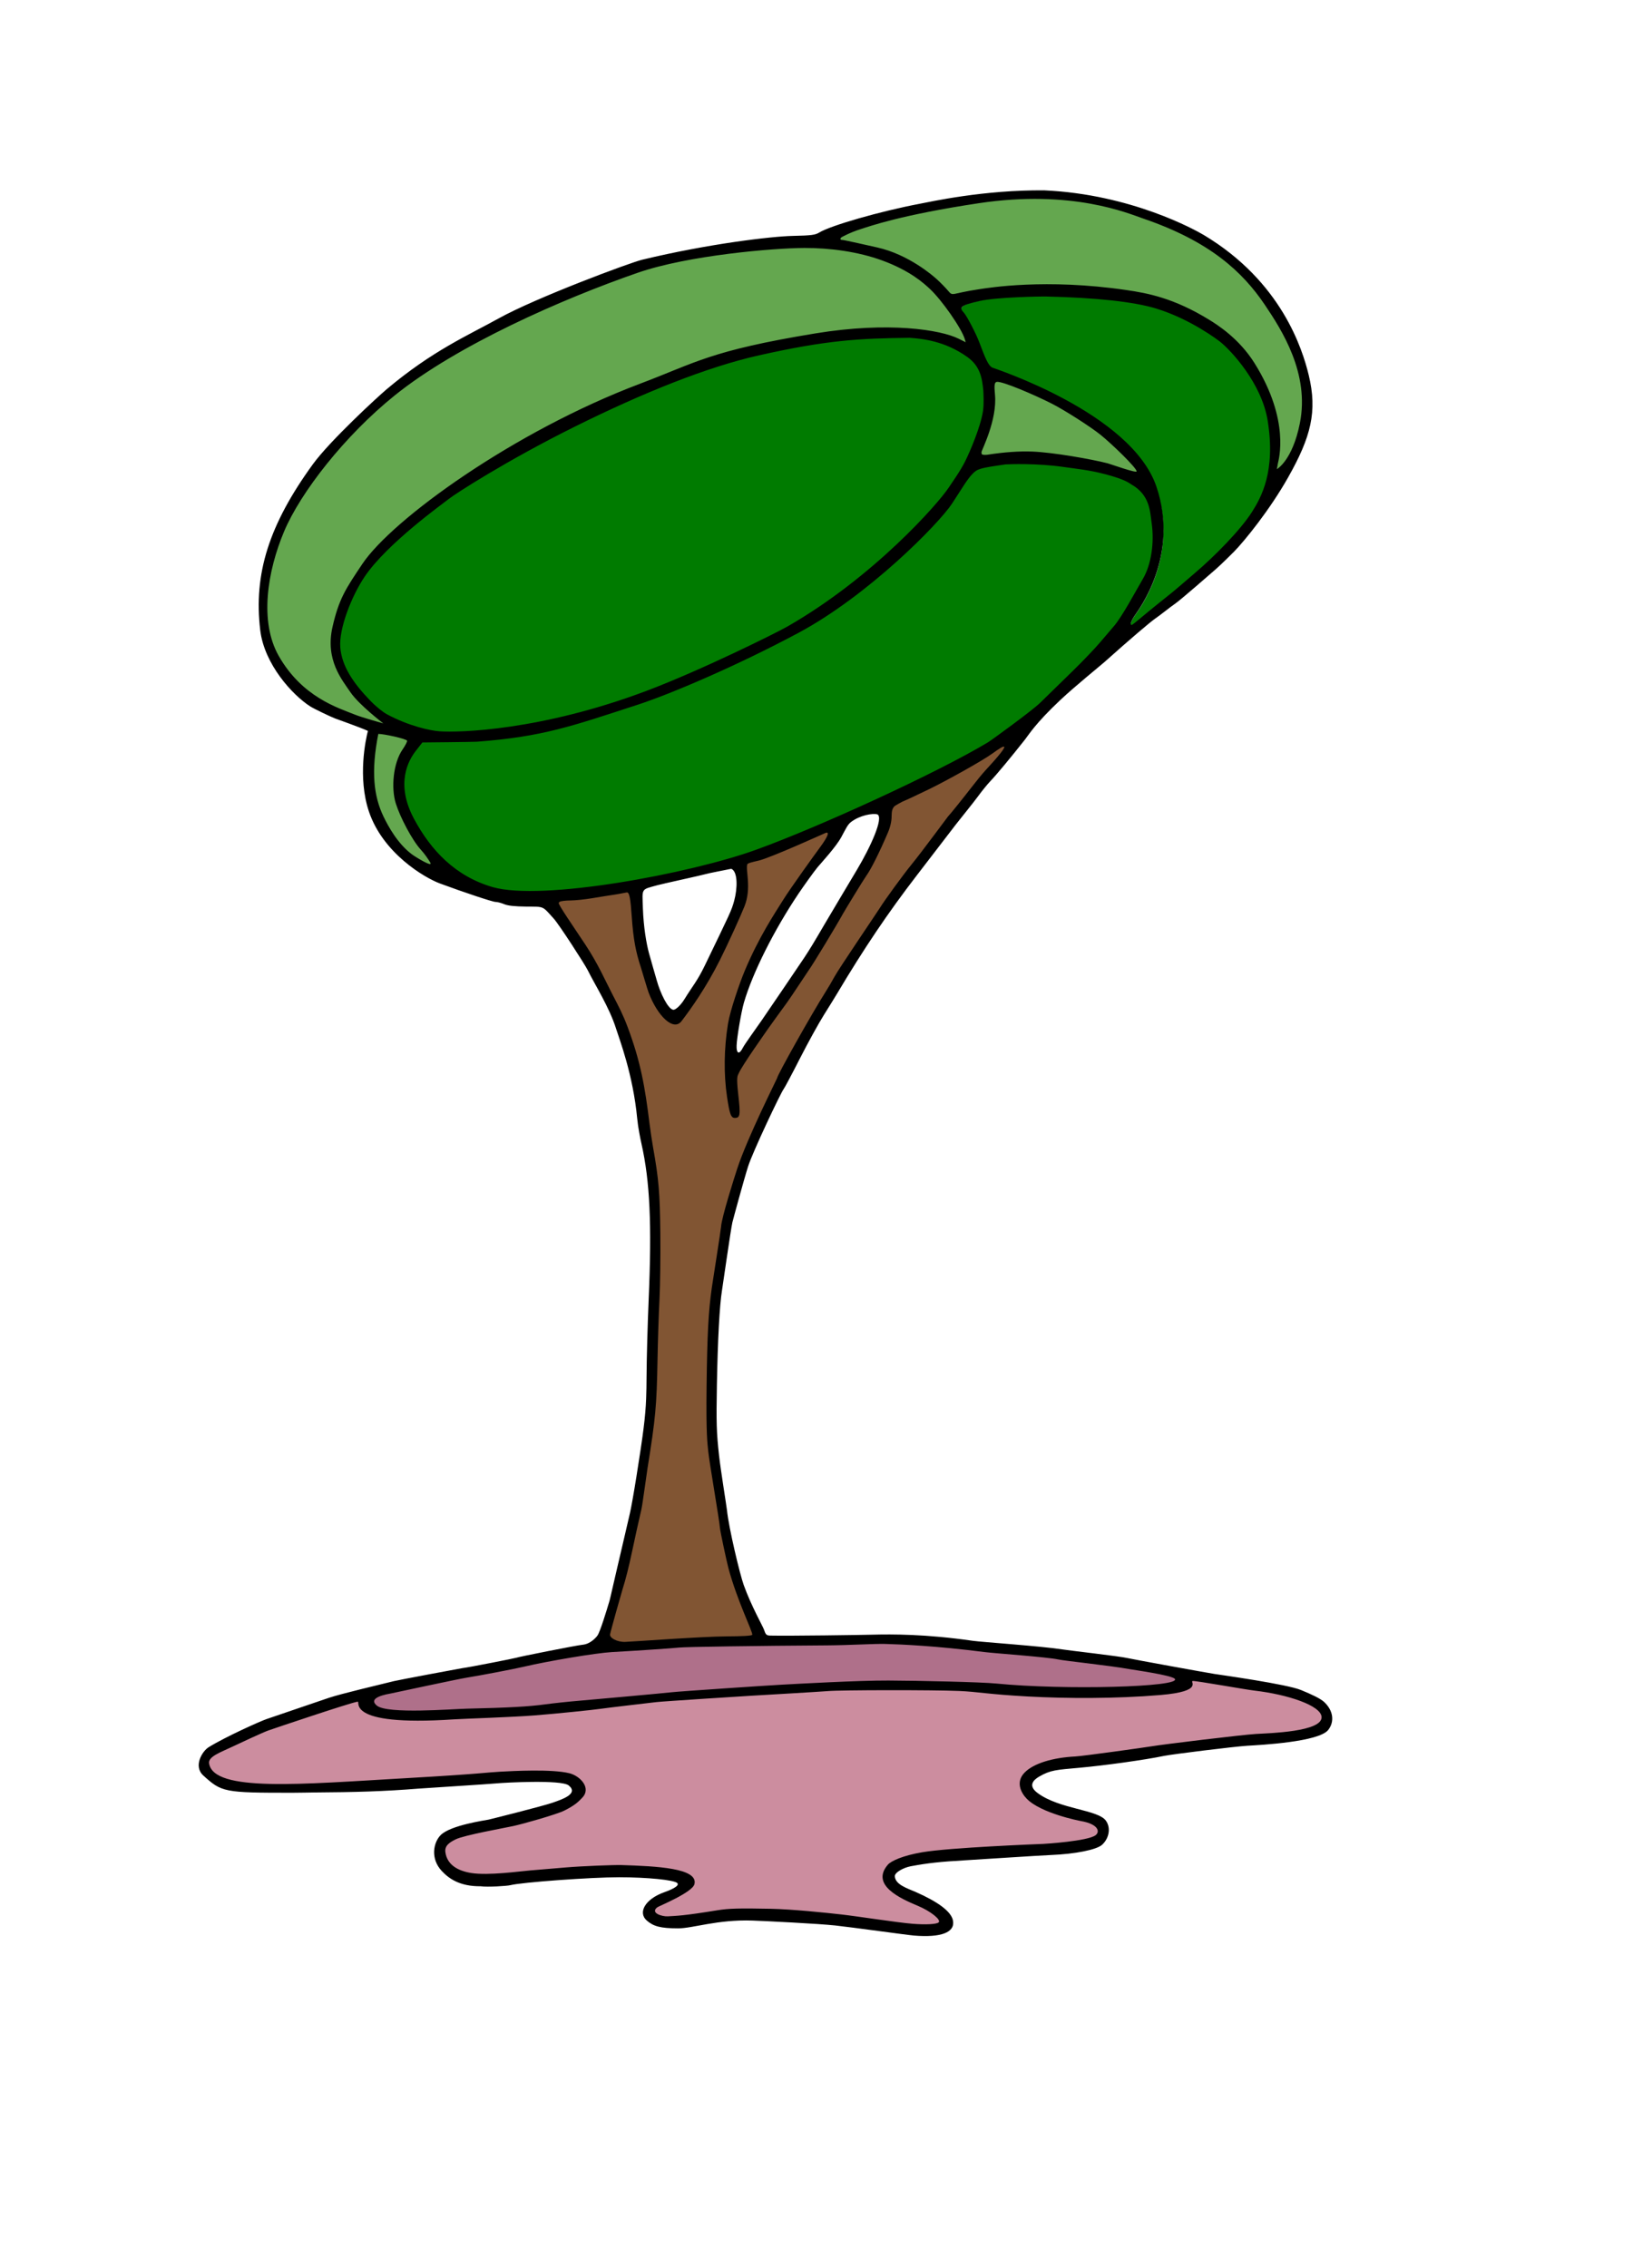 <?xml version="1.0" encoding="UTF-8" standalone="no"?>
<!-- Created with Inkscape (http://www.inkscape.org/) --><svg height="250pt" id="svg2" inkscape:export-filename="/datas/Projs/Cliparts Stocker/arbre_modern.png" inkscape:export-xdpi="90.000000" inkscape:export-ydpi="90.000000" inkscape:version="0.42" sodipodi:docbase="/home/doudoune/Desktop/Datas/Projs/Cliparts Stocker" sodipodi:docname="arbre_modern.svg" sodipodi:version="0.32" width="180pt" xmlns="http://www.w3.org/2000/svg" xmlns:cc="http://web.resource.org/cc/" xmlns:dc="http://purl.org/dc/elements/1.1/" xmlns:inkscape="http://www.inkscape.org/namespaces/inkscape" xmlns:rdf="http://www.w3.org/1999/02/22-rdf-syntax-ns#" xmlns:sodipodi="http://inkscape.sourceforge.net/DTD/sodipodi-0.dtd" xmlns:svg="http://www.w3.org/2000/svg">
  <defs id="defs4"/>
  <sodipodi:namedview bordercolor="#666666" borderopacity="1.0" id="base" inkscape:current-layer="layer1" inkscape:cx="112.50000" inkscape:cy="145.34239" inkscape:document-units="px" inkscape:pageopacity="0.0" inkscape:pageshadow="2" inkscape:window-height="693" inkscape:window-width="1024" inkscape:window-x="0" inkscape:window-y="25" inkscape:zoom="1.6768000" pagecolor="#ffffff"/>
  <g id="layer1" inkscape:groupmode="layer" inkscape:label="Calque 1">
    <path d="" id="path1368" style="fill:#252525"/>
    <path d="" id="path1366" style="fill:#000000"/>
    <g id="g2058">
      <g id="g6534" style="fill:#007b00;fill-opacity:1">
        <path d="M 154,43.5 C 152.883,43.475 146.689,43.578 144.219,44.125 C 142.709,44.46 141.896,44.69 141.5,45 C 141.401,45.078 141.323,45.175 141.281,45.281 C 141.239,45.388 141.252,45.489 141.281,45.594 C 141.339,45.803 141.497,45.983 141.688,46.188 C 141.767,46.273 141.93,46.517 142.125,46.844 C 142.32,47.17 142.553,47.597 142.781,48.031 C 143.238,48.899 143.679,49.858 143.906,50.469 C 144.373,51.721 144.714,52.572 145,53.156 C 145.286,53.741 145.533,54.07 145.844,54.25 C 145.854,54.251 145.865,54.251 145.875,54.25 C 145.869,54.247 145.888,54.272 145.906,54.281 C 145.918,54.287 145.918,54.273 145.938,54.281 C 145.945,54.284 145.96,54.309 145.969,54.312 C 145.983,54.318 145.978,54.305 146,54.312 C 146.044,54.328 146.108,54.379 146.188,54.406 C 146.346,54.462 146.587,54.521 146.875,54.625 C 147.451,54.833 148.262,55.134 149.25,55.531 C 151.226,56.325 153.891,57.502 156.656,59 C 162.187,61.997 168.118,66.342 169.938,71.688 C 171.658,76.743 171.004,81.252 169.844,84.594 C 169.264,86.265 168.557,87.653 167.969,88.656 C 167.381,89.66 166.915,90.273 166.781,90.469 C 166.504,90.876 166.313,91.219 166.219,91.5 C 166.172,91.641 166.135,91.78 166.156,91.906 C 166.167,91.969 166.192,92.01 166.25,92.062 C 166.308,92.115 166.4,92.156 166.469,92.156 C 166.531,92.156 166.544,92.133 166.562,92.125 C 166.581,92.117 166.608,92.103 166.625,92.094 C 166.658,92.074 166.676,92.062 166.719,92.031 C 166.805,91.971 166.93,91.885 167.062,91.781 C 167.327,91.575 167.67,91.278 168.031,90.969 C 168.738,90.364 172.076,87.709 172.438,87.438 C 172.659,87.271 173.442,86.573 174.219,85.906 C 174.996,85.239 175.75,84.615 175.812,84.562 C 178.883,81.963 182.65,78.054 184.312,75.438 C 185.7,73.255 187.862,69.351 186.656,61.875 C 186.206,59.085 184.852,56.499 183.406,54.438 C 181.961,52.376 180.434,50.832 179.625,50.188 C 179.393,50.009 175.331,46.868 170.156,45.281 C 166.852,44.268 161.239,43.664 154,43.5 z " id="path3608" inkscape:original="M 154.00000 43.687500 C 152.91219 43.662910 146.66018 43.778435 144.25000 44.312500 C 141.24003 44.979476 141.07361 45.269405 141.81250 46.062500 C 142.23639 46.517500 143.62609 49.152443 144.09375 50.406250 C 145.02712 52.908439 145.41691 53.792809 145.93750 54.093750 C 145.95252 54.100424 145.98441 54.118694 146.00000 54.125000 C 146.17171 54.213693 166.42701 60.761422 170.12500 71.625000 C 173.59779 81.827021 167.42464 89.847205 166.93750 90.562500 C 166.39563 91.358156 166.18726 91.968751 166.46875 91.968750 C 166.53659 91.968747 167.18706 91.458976 167.90625 90.843750 C 168.62545 90.228526 171.92235 87.574217 172.31250 87.281250 C 172.70265 86.988286 175.54197 84.529458 175.68750 84.406250 C 178.74554 81.816925 182.51693 77.923504 184.15625 75.343750 C 185.53683 73.171179 187.66781 69.338555 186.46875 61.906250 C 185.58155 56.407002 181.07240 51.597102 179.50000 50.343750 C 179.26390 50.162074 175.22921 47.043035 170.09375 45.468750 C 166.82544 44.466844 161.23075 43.850967 154.00000 43.687500 z " inkscape:radius="0.18463905" sodipodi:type="inkscape:offset" style="opacity:1;fill:#007b00;fill-opacity:1;stroke:none;stroke-width:2.13;stroke-linecap:round;stroke-linejoin:round;stroke-miterlimit:4;stroke-dasharray:none;stroke-opacity:1"/>
        <path d="M 133.656,49.375 C 126.184,49.46 121.463,49.722 111.438,51.969 C 103.856,53.667 94.429,57.425 84.281,62.469 C 79.262,64.964 74.827,67.432 71.562,69.375 C 69.93,70.347 68.587,71.204 67.594,71.844 C 66.6,72.483 65.976,72.918 65.719,73.125 C 65.34,73.429 63.053,75.085 60.469,77.25 C 57.885,79.415 54.978,82.091 53.281,84.594 C 52.29,86.056 51.321,88.024 50.625,89.969 C 49.929,91.914 49.502,93.83 49.625,95.312 C 49.863,98.192 51.564,100.692 54.062,103.281 C 55.073,104.329 56.063,105.119 56.594,105.406 C 59.977,107.234 63.162,107.869 64.531,107.969 C 67.516,108.185 79.499,107.838 95.031,102 C 99.079,100.479 103.879,98.342 107.875,96.469 C 111.871,94.595 115.044,93.025 115.906,92.531 C 122.306,88.862 127.873,84.293 132.031,80.375 C 136.19,76.457 138.915,73.222 139.719,72 C 140.22,71.238 141.437,69.57 142.188,68.062 C 142.932,66.567 144.445,62.992 144.812,60.594 C 144.993,59.417 144.882,57.856 144.875,57.562 C 144.875,57.552 144.875,57.542 144.875,57.531 C 144.694,55.655 144.377,53.696 142.344,52.25 C 138.952,49.838 135.615,49.515 133.688,49.375 C 133.677,49.375 133.667,49.375 133.656,49.375 z " id="path3604" inkscape:original="M 133.65625 49.750000 C 126.19121 49.835327 121.53859 50.101566 111.53125 52.343750 C 104.00081 54.030980 94.567940 57.776953 84.437500 62.812500 C 74.419397 67.792216 66.831800 72.711954 65.968750 73.406250 C 65.105687 74.100544 56.902230 79.932634 53.593750 84.812500 C 51.658891 87.666332 49.772040 92.523016 50.000000 95.281250 C 50.227171 98.029953 51.870480 100.46801 54.343750 103.03125 C 55.331201 104.05463 56.337310 104.82273 56.781250 105.06250 C 60.109181 106.85990 63.273450 107.50022 64.562500 107.59375 C 67.443067 107.80279 79.429610 107.47328 94.906250 101.65625 C 102.96821 98.626088 114.08318 93.125309 115.71875 92.187500 C 128.44810 84.888641 137.89802 74.074430 139.40625 71.781250 C 139.92237 70.996508 141.11672 69.365944 141.84375 67.906250 C 142.57076 66.446553 144.08542 62.827360 144.43750 60.531250 C 144.60667 59.427949 144.50851 57.900128 144.50000 57.562500 C 144.32014 55.699997 144.04562 53.928781 142.12500 52.562500 C 138.81589 50.208491 135.57256 49.889353 133.65625 49.750000 z " inkscape:radius="0.37919405" sodipodi:type="inkscape:offset" style="opacity:1;fill:#007b00;fill-opacity:1;stroke:none;stroke-width:2.13;stroke-linecap:round;stroke-linejoin:round;stroke-miterlimit:4;stroke-dasharray:none;stroke-opacity:1"/>
        <path d="M 150.969,67.625 C 149.37,67.597 148.19,67.673 147.938,67.688 C 147.917,67.687 147.896,67.687 147.875,67.688 C 145.951,67.962 144.895,68.103 144.156,68.312 C 143.417,68.522 142.967,68.893 142.562,69.312 C 141.686,70.222 140.971,71.509 139.5,73.75 C 138.629,75.077 135.56,78.49 131.469,82.156 C 127.377,85.822 122.249,89.791 117.188,92.5 C 108.022,97.405 98.272,101.507 93.688,103 C 83.994,106.157 79.852,107.705 70.188,108.438 C 70.168,108.439 69.554,108.458 68.781,108.469 C 68.008,108.479 66.998,108.491 66.031,108.5 C 64.098,108.518 62.25,108.531 62.25,108.531 C 62.034,108.522 61.826,108.615 61.688,108.781 L 60.688,110.062 C 59.539,111.541 57.472,115.365 60.375,120.781 C 62.9,125.493 66.655,129.466 72.344,131.125 C 76.257,132.266 83.486,131.729 91.094,130.531 C 98.701,129.333 106.599,127.44 111.531,125.656 C 120.952,122.248 138.198,114.307 145.719,109.781 C 145.95,109.642 146.379,109.343 147.031,108.875 C 147.684,108.407 148.52,107.822 149.375,107.188 C 151.086,105.919 152.834,104.59 153.531,103.906 C 154.703,102.757 156.878,100.649 158.344,99.219 C 159.827,97.772 161.599,95.856 162.375,94.938 C 163.107,94.071 164.026,93.062 164.406,92.625 C 165.097,91.83 165.892,90.491 166.688,89.125 C 167.483,87.759 168.246,86.357 168.75,85.5 C 170.055,83.281 170.543,79.936 170.094,76.875 C 169.975,76.064 169.914,74.968 169.5,73.844 C 169.086,72.719 168.278,71.576 166.781,70.719 C 166.762,70.708 166.42,70.443 165.812,70.156 C 165.205,69.87 164.285,69.499 162.719,69.094 C 160.264,68.458 158.59,68.328 156.531,68.031 C 154.56,67.747 152.559,67.653 150.969,67.625 z " id="path3612" inkscape:original="M 150.96875 68.312500 C 149.39822 68.285007 148.23443 68.359696 147.96875 68.375000 C 144.12296 68.924061 143.82237 68.992891 143.06250 69.781250 C 142.29575 70.576709 141.57459 71.868591 140.09375 74.125000 C 138.14536 77.093816 127.77741 87.625260 117.50000 93.125000 C 108.29608 98.050287 98.568940 102.13789 93.906250 103.65625 C 84.220280 106.81040 79.974220 108.38803 70.250000 109.12500 C 69.722460 109.16534 62.250010 109.21875 62.250000 109.21875 L 61.250000 110.50000 C 60.191030 111.86367 58.221720 115.28444 61.000000 120.46875 C 63.467940 125.07398 67.048380 128.87017 72.531250 130.46875 C 79.768760 132.57891 101.56908 128.51314 111.28125 125.00000 C 120.63232 121.61748 137.95029 113.65491 145.37500 109.18750 C 145.87411 108.88719 151.85609 104.55820 153.03125 103.40625 C 154.20641 102.25431 156.37893 100.14735 157.84375 98.718750 C 159.30856 97.290152 161.10376 95.376439 161.84375 94.500000 C 162.58373 93.623563 163.50171 92.585768 163.87500 92.156250 C 165.09506 90.752326 167.12535 86.909495 168.15625 85.156250 C 169.33723 83.147798 169.83316 79.879965 169.40625 76.968750 C 169.15449 75.252058 169.16788 72.876752 166.43750 71.312500 C 166.13854 71.141219 165.60538 70.577701 162.53125 69.781250 C 160.12504 69.157838 158.51679 69.018761 156.43750 68.718750 C 154.50935 68.440542 152.53928 68.339990 150.96875 68.312500 z " inkscape:radius="0.69410473" sodipodi:type="inkscape:offset" style="opacity:1;fill:#007b00;fill-opacity:1;stroke:none;stroke-width:2.13;stroke-linecap:round;stroke-linejoin:round;stroke-miterlimit:4;stroke-dasharray:none;stroke-opacity:1"/>
      </g>
      <g id="g6528" style="fill:#64a74f;fill-opacity:1">
        <path d="M 153.25,28.969 C 150.491,28.913 147.39,29.106 143.938,29.625 C 132.557,31.337 127.912,33.021 126.594,33.438 C 125.779,33.695 125.052,33.979 124.531,34.219 C 124.271,34.339 124.06,34.451 123.906,34.531 C 123.829,34.571 123.766,34.598 123.719,34.625 C 123.671,34.652 123.646,34.681 123.594,34.719 C 123.583,34.729 123.572,34.739 123.562,34.75 C 123.49,34.817 123.425,34.87 123.375,34.969 C 123.325,35.067 123.292,35.221 123.344,35.375 C 123.395,35.529 123.54,35.642 123.656,35.688 C 123.772,35.733 123.874,35.75 124,35.75 C 123.922,35.75 124.038,35.728 124.156,35.75 C 124.275,35.772 124.463,35.803 124.656,35.844 C 125.043,35.924 125.553,36.037 126.094,36.156 C 127.175,36.395 128.352,36.675 128.969,36.812 C 133.518,37.826 137.096,40.985 137.594,41.438 C 138.095,41.893 138.829,42.608 139.188,43.031 C 139.384,43.263 139.521,43.469 139.75,43.594 C 139.979,43.719 140.241,43.703 140.531,43.656 C 141.111,43.563 142.039,43.281 144.156,42.969 C 145.533,42.765 153.795,41.357 165.656,43.094 C 168.771,43.55 172.53,44.256 177.656,47.406 C 178.819,48.121 181.975,50.073 184.219,53.656 C 186.839,57.841 187.703,61.359 187.906,63.875 C 188.008,65.133 187.937,66.153 187.844,66.875 C 187.797,67.236 187.763,67.505 187.719,67.719 C 187.674,67.932 187.643,68.052 187.625,68.156 L 187.469,69 C 187.453,69.128 187.506,69.255 187.61,69.333 C 187.713,69.41 187.85,69.426 187.969,69.375 C 187.969,69.375 188.183,69.282 188.438,69.062 C 188.692,68.843 189.033,68.49 189.406,67.969 C 190.153,66.926 191.003,65.179 191.562,62.375 C 193.058,54.888 188.849,48.398 186.344,44.688 C 183.099,39.881 178.209,35.281 168.344,31.906 C 166.705,31.346 161.527,29.137 153.25,28.969 z " id="path3606" inkscape:original="M 153.25000 29.343750 C 150.51115 29.288157 147.43251 29.452293 144.00000 29.968750 C 132.64002 31.677982 128.04058 33.354031 126.68750 33.781250 C 125.09480 34.284126 123.88963 34.944511 123.81250 35.000000 C 123.61096 35.188535 123.61247 35.375000 124.00000 35.375000 C 124.22981 35.375001 127.83124 36.194558 129.06250 36.468750 C 133.72530 37.507114 137.32808 40.687504 137.84375 41.156250 C 138.35943 41.624991 139.08912 42.364420 139.46875 42.812500 C 140.25683 43.742628 139.83022 43.254771 144.09375 42.625000 C 145.43848 42.426370 153.80544 41.005739 165.71875 42.750000 C 168.84462 43.207669 172.67079 43.914770 177.84375 47.093750 C 179.00810 47.809291 182.23802 49.806533 184.53125 53.468750 C 189.83094 61.932241 188.05192 67.750008 187.96875 68.218750 L 187.81250 69.062500 C 187.81250 69.062497 190.11567 67.836012 191.21875 62.312500 C 192.68038 54.993552 188.53219 48.579094 186.03125 44.875000 C 182.81993 40.118775 178.02426 35.604653 168.21875 32.250000 C 166.52820 31.671633 161.46656 29.510535 153.25000 29.343750 z " inkscape:radius="0.35958999" sodipodi:type="inkscape:offset" style="opacity:1;fill:#64a74f;fill-opacity:1;stroke:none;stroke-width:2.13;stroke-linecap:round;stroke-linejoin:round;stroke-miterlimit:4;stroke-dasharray:none;stroke-opacity:1"/>
        <path d="M 118.219,35.719 C 113.541,35.733 101.051,36.748 93.469,39.375 C 82.335,43.233 66.837,50.034 57.531,57.531 C 50.109,63.511 43.6,71.837 41.094,77.812 C 38.645,83.651 37.246,91.286 40.344,96.719 C 43.929,103.007 49.521,104.68 51.938,105.656 C 53.061,106.11 56.125,106.938 56.125,106.938 C 56.442,107.014 56.769,106.859 56.911,106.567 C 57.054,106.274 56.974,105.921 56.719,105.719 C 56.719,105.719 55.849,105.058 54.812,104.156 C 53.776,103.254 52.575,102.114 52.031,101.312 C 50.744,99.417 48.509,96.806 49.531,92.281 C 50.46,88.171 51.355,86.842 53.781,83.219 C 55.852,80.126 61.423,75.247 68.719,70.344 C 76.015,65.44 85.075,60.473 94.281,57 C 102.561,53.876 104.479,52.162 119.969,49.625 C 125.272,48.756 129.816,48.623 133.344,48.875 C 136.872,49.127 139.393,49.791 140.562,50.375 L 141.594,50.875 C 141.846,51.001 142.149,50.963 142.361,50.778 C 142.574,50.593 142.653,50.298 142.562,50.031 L 142.406,49.562 C 142.107,48.565 141.271,47.189 140.25,45.719 C 139.229,44.249 138.054,42.797 137.094,41.906 C 136.302,41.172 134.162,39.133 129.844,37.562 C 126.27,36.263 122.077,35.707 118.219,35.719 z " id="path3602" inkscape:original="M 118.21875 36.406250 C 113.64245 36.420121 101.09620 37.464173 93.687500 40.031250 C 82.604747 43.871373 67.139830 50.673828 57.968750 58.062500 C 50.639081 63.967638 44.146360 72.305794 41.718750 78.093750 C 39.318741 83.815950 38.027540 91.271410 40.937500 96.375000 C 44.397471 102.44324 49.684120 103.98859 52.187500 105.00000 C 53.165371 105.39507 56.312500 106.28125 56.312500 106.28125 C 56.312501 106.28125 52.722940 103.53418 51.468750 101.68750 C 50.228071 99.860757 47.758370 96.930009 48.843750 92.125000 C 49.787791 87.945762 50.793720 86.466004 53.218750 82.843750 C 57.610021 76.284531 75.492620 63.338397 94.031250 56.343750 C 102.26601 53.236759 104.31334 51.481567 119.84375 48.937500 C 130.55390 47.183051 138.21418 48.420622 140.87500 49.750000 L 141.90625 50.250000 L 141.75000 49.781250 C 141.27796 48.209149 138.39176 44.045507 136.62500 42.406250 C 135.82472 41.663747 133.80426 39.749876 129.59375 38.218750 C 126.12360 36.956859 122.00652 36.394775 118.21875 36.406250 z " inkscape:radius="0.69410473" sodipodi:type="inkscape:offset" style="opacity:1;fill:#64a74f;fill-opacity:1;stroke:none;stroke-width:2.13;stroke-linecap:round;stroke-linejoin:round;stroke-miterlimit:4;stroke-dasharray:none;stroke-opacity:1"/>
        <path d="M 146.562,55.75 C 146.363,55.786 146.118,55.919 146,56.094 C 145.874,56.279 145.865,56.464 145.844,56.656 C 145.802,57.04 145.814,57.503 145.875,58.156 C 146.038,59.904 145.563,61.89 145.031,63.469 C 144.765,64.258 144.494,64.928 144.281,65.438 C 144.175,65.692 144.098,65.9 144.031,66.062 C 143.998,66.144 143.96,66.217 143.938,66.281 C 143.915,66.346 143.875,66.361 143.875,66.562 C 143.875,66.769 143.936,66.997 144.031,67.156 C 144.096,67.26 144.196,67.337 144.312,67.375 C 144.375,67.394 144.619,67.502 144.938,67.5 C 144.958,67.501 144.979,67.501 145,67.5 C 145.019,67.5 145.039,67.501 145.062,67.5 C 145.105,67.499 145.101,67.503 145.125,67.5 C 145.174,67.494 145.234,67.475 145.25,67.469 C 145.261,67.459 145.271,67.448 145.281,67.438 C 145.308,67.438 145.325,67.44 145.344,67.438 C 147.836,67.054 149.974,66.927 151.875,67 C 154.84,67.114 160.572,68.106 162.812,68.688 C 162.845,68.696 163.204,68.827 163.625,68.969 C 164.046,69.11 164.58,69.274 165.094,69.438 C 165.608,69.601 166.106,69.75 166.5,69.844 C 166.697,69.891 166.837,69.925 167,69.938 C 167.081,69.944 167.18,69.94 167.312,69.906 C 167.379,69.89 167.463,69.872 167.562,69.781 C 167.662,69.691 167.75,69.517 167.75,69.375 C 167.75,69.005 167.621,68.924 167.5,68.75 C 167.379,68.576 167.222,68.375 167.031,68.156 C 166.65,67.719 166.125,67.183 165.562,66.625 C 164.437,65.509 163.101,64.314 162.25,63.625 C 160.696,62.367 156.939,59.953 155,58.969 C 153.669,58.293 151.833,57.466 150.219,56.812 C 149.412,56.486 148.642,56.195 148.031,56 C 147.726,55.902 147.453,55.831 147.219,55.781 C 146.995,55.734 146.824,55.716 146.594,55.75 C 146.586,55.751 146.571,55.749 146.562,55.75 z " id="path3610" inkscape:original="M 146.65625 56.250000 C 146.28999 56.293326 146.28539 56.800591 146.40625 58.093750 C 146.75660 61.842349 144.40625 66.285311 144.40625 66.562500 C 144.40625 66.722856 144.42779 66.806389 144.46875 66.875000 C 144.58267 66.910291 144.71239 66.969997 144.93750 66.968750 C 144.98627 66.964302 145.00239 66.976874 145.06250 66.968750 C 145.09677 66.967878 145.18207 66.938909 145.21875 66.937500 C 145.23539 66.934919 145.23339 66.940056 145.25000 66.937500 C 147.76606 66.550217 149.96197 66.394018 151.90625 66.468750 C 154.96033 66.586134 160.63317 67.589080 162.93750 68.187500 C 163.36049 68.297345 167.21876 69.691653 167.21875 69.375000 C 167.21875 68.858558 163.58554 65.365001 161.93750 64.031250 C 160.45564 62.831982 156.62306 60.388293 154.75000 59.437500 C 152.12504 58.105014 147.42883 56.114546 146.65625 56.250000 z " inkscape:radius="0.52057856" sodipodi:type="inkscape:offset" style="opacity:1;fill:#64a74f;fill-opacity:1;stroke:none;stroke-width:2.13;stroke-linecap:round;stroke-linejoin:round;stroke-miterlimit:4;stroke-dasharray:none;stroke-opacity:1"/>
        <path d="M 55.625,107.562 C 55.482,107.608 55.374,107.728 55.344,107.875 C 54.245,113.434 54.671,117.188 56.156,120.281 C 56.875,121.778 58.293,124.412 60.5,126.031 C 60.804,126.255 61.597,126.76 62.281,127.125 C 62.624,127.308 62.898,127.441 63.188,127.5 C 63.26,127.515 63.33,127.516 63.438,127.5 C 63.545,127.484 63.729,127.41 63.812,127.25 C 63.896,127.09 63.872,126.969 63.844,126.875 C 63.816,126.781 63.765,126.7 63.719,126.625 C 63.393,126.101 62.94,125.407 62.312,124.719 C 61.121,123.413 59.322,120.001 58.719,118.062 C 58.071,115.982 58.392,112.369 59.656,110.531 C 59.869,110.222 60.051,109.915 60.188,109.656 C 60.256,109.527 60.303,109.392 60.344,109.281 C 60.364,109.226 60.394,109.189 60.406,109.125 C 60.418,109.061 60.453,108.983 60.406,108.844 C 60.346,108.664 60.25,108.606 60.188,108.562 C 60.125,108.519 60.064,108.498 60,108.469 C 59.872,108.41 59.708,108.369 59.531,108.312 C 59.178,108.2 58.729,108.078 58.25,107.969 C 57.293,107.751 56.297,107.565 55.75,107.562 C 55.709,107.556 55.666,107.556 55.625,107.562 z " id="path3614" inkscape:original="M 55.750000 107.96875 C 54.661690 113.47364 55.088220 117.08946 56.531250 120.09375 C 57.238750 121.56681 58.650150 124.14678 60.750000 125.68750 C 61.279950 126.07634 63.929460 127.73437 63.375000 126.84375 C 63.056260 126.33177 62.603260 125.66103 62.000000 125.00000 C 60.713530 123.59033 58.942580 120.21168 58.312500 118.18750 C 57.615780 115.94922 57.930930 112.28967 59.312500 110.28125 C 59.722070 109.68583 60.041330 109.09283 60.000000 108.96875 C 59.907000 108.68973 56.621400 107.97332 55.750000 107.96875 z " inkscape:radius="0.41731536" sodipodi:type="inkscape:offset" style="opacity:1;fill:#64a74f;fill-opacity:1;stroke:none;stroke-width:2.13;stroke-linecap:round;stroke-linejoin:round;stroke-miterlimit:4;stroke-dasharray:none;stroke-opacity:1"/>
      </g>
      <path d="M 147.344,109.344 C 147.208,109.394 147.09,109.473 146.938,109.562 C 146.632,109.741 146.248,110.01 145.75,110.375 C 144.406,111.36 138.927,114.378 136.562,115.531 C 134.457,116.558 133.03,117.232 132.594,117.406 C 132.583,117.416 132.572,117.427 132.562,117.438 C 132.145,117.662 131.749,117.859 131.5,118.031 C 131.49,118.031 131.479,118.031 131.469,118.031 C 131.427,118.054 131.332,118.137 131.25,118.219 C 130.817,118.651 130.625,119.262 130.625,120.125 C 130.625,120.723 130.463,121.492 130.125,122.281 C 128.902,125.142 127.645,127.701 127.062,128.5 C 126.531,129.23 123.918,133.535 123.594,134.125 C 123.11,135.005 121.995,136.876 120.938,138.625 C 119.88,140.374 118.826,142.059 118.594,142.375 C 118.506,142.495 118.322,142.735 118.062,143.125 C 117.803,143.515 117.471,144.011 117.125,144.531 C 116.433,145.572 115.695,146.718 115.375,147.156 C 114.694,148.09 112.827,150.604 112.5,151.094 C 112.398,151.247 111.462,152.619 110.5,154.031 C 110.019,154.738 109.527,155.464 109.125,156.094 C 108.723,156.724 108.41,157.225 108.25,157.594 C 108.178,157.759 108.014,158.022 107.969,158.5 C 107.924,158.978 107.968,159.671 108.125,161.062 C 108.292,162.543 108.331,163.412 108.281,163.75 C 108.256,163.919 108.213,163.905 108.25,163.875 C 108.287,163.845 108.297,163.844 108.156,163.844 C 108.146,163.831 108.092,163.79 108.031,163.625 C 107.897,163.259 107.722,162.467 107.531,161.188 C 107.044,157.917 107.104,154.217 107.688,150.656 C 107.992,148.798 109.385,144.725 110.094,143.031 C 112.18,138.041 114.472,134.676 115.688,132.719 C 116.792,130.94 120.473,125.808 121.094,124.969 C 121.701,124.148 122.102,123.552 122.281,123.062 C 122.326,122.94 122.335,122.832 122.344,122.688 C 122.353,122.543 122.345,122.338 122.188,122.156 C 122.03,121.975 121.784,121.931 121.625,121.938 C 121.466,121.944 121.342,121.981 121.219,122.031 C 121.133,122.067 121.05,122.112 120.812,122.219 C 120.575,122.325 120.238,122.48 119.844,122.656 C 119.055,123.008 118.006,123.462 116.906,123.938 C 115.807,124.413 114.667,124.891 113.688,125.281 C 112.708,125.672 111.862,125.978 111.5,126.062 C 111.118,126.151 110.737,126.247 110.406,126.344 C 110.241,126.392 110.077,126.435 109.938,126.5 C 109.798,126.565 109.592,126.583 109.469,126.969 C 109.348,127.347 109.375,127.698 109.406,128.125 C 109.438,128.552 109.502,129.033 109.531,129.562 C 109.59,130.622 109.561,131.843 109.062,133.094 C 108.542,134.398 106.668,138.546 105.469,140.938 C 103.457,144.951 101.276,148.008 99.875,149.844 C 99.678,150.102 99.546,150.153 99.312,150.125 C 99.079,150.097 98.71,149.917 98.312,149.562 C 97.518,148.853 96.618,147.489 95.969,145.781 C 95.913,145.635 95.651,144.702 95.406,143.875 C 95.284,143.462 95.154,143.061 95.062,142.75 C 94.971,142.439 94.941,142.262 94.906,142.156 C 94.131,139.82 93.788,138.06 93.562,134.875 C 93.464,133.492 93.361,132.584 93.25,131.969 C 93.194,131.661 93.143,131.406 93.031,131.188 C 92.919,130.969 92.675,130.752 92.375,130.719 C 92.221,130.702 92.242,130.715 92.219,130.719 C 92.195,130.722 92.177,130.715 92.156,130.719 C 92.114,130.726 92.058,130.738 92,130.75 C 91.884,130.774 91.736,130.808 91.562,130.844 C 91.215,130.916 90.766,131.01 90.406,131.062 C 89.633,131.175 88.152,131.415 87.094,131.594 C 86.076,131.766 84.64,131.871 84,131.875 C 83.628,131.877 83.246,131.901 82.938,131.938 C 82.783,131.956 82.657,132.004 82.531,132.031 C 82.406,132.059 82.322,132.051 82.156,132.156 C 82.111,132.185 82.012,132.221 81.906,132.344 C 81.8,132.467 81.71,132.706 81.719,132.875 C 81.733,133.163 81.804,133.204 81.875,133.344 C 81.946,133.483 82.042,133.654 82.156,133.844 C 82.385,134.224 82.721,134.715 83.094,135.281 C 83.838,136.414 84.788,137.843 85.719,139.25 C 87.56,142.032 88.656,144.542 89.656,146.469 C 90.643,148.368 91.222,149.4 91.906,151.219 C 93.817,156.297 94.43,159.947 95.094,165.312 C 95.219,166.324 95.455,167.921 95.625,168.875 C 96.451,173.517 96.595,175.409 96.656,181.406 C 96.691,184.762 96.634,189.165 96.531,191.125 C 96.427,193.126 96.271,197.099 96.219,199.969 C 96.096,206.719 95.995,208.401 94.812,215.781 C 94.725,216.328 94.527,217.651 94.344,218.938 C 94.16,220.224 93.973,221.524 93.906,221.812 C 93.415,223.945 93.001,225.78 92.531,228 C 92.049,230.277 91.566,232.12 91.125,233.5 C 91.02,233.827 90.588,235.329 90.156,236.875 C 89.94,237.648 89.726,238.425 89.562,239.031 C 89.481,239.334 89.427,239.579 89.375,239.781 C 89.323,239.984 89.301,240.09 89.281,240.219 C 89.229,240.557 89.382,240.856 89.562,241.062 C 89.743,241.269 89.962,241.433 90.219,241.562 C 90.731,241.821 91.383,241.99 92.062,241.969 C 92.787,241.946 95.499,241.726 98.594,241.531 C 101.689,241.336 105.117,241.167 107.062,241.156 C 108.06,241.151 108.979,241.127 109.656,241.094 C 109.995,241.077 110.277,241.063 110.5,241.031 C 110.611,241.015 110.706,241.003 110.812,240.969 C 110.866,240.951 110.922,240.925 111,240.875 C 111.078,240.825 111.197,240.716 111.25,240.5 C 111.297,240.308 111.268,240.247 111.25,240.156 C 111.232,240.065 111.219,239.973 111.188,239.875 C 111.125,239.679 111.018,239.438 110.906,239.156 C 110.683,238.593 110.39,237.855 110.031,236.969 C 109.313,235.196 108.406,232.846 107.75,230.406 C 107.637,229.986 107.338,228.637 107.062,227.344 C 106.925,226.697 106.786,226.063 106.688,225.562 C 106.589,225.062 106.532,224.637 106.531,224.625 C 106.505,224.262 106.372,223.515 106.219,222.531 C 106.066,221.547 105.887,220.353 105.688,219.125 C 105.289,216.669 104.857,214.105 104.781,213.344 C 104.66,212.119 104.475,210.973 104.562,203.844 C 104.656,196.231 104.812,192.924 105.312,189.406 C 105.363,189.05 105.713,186.926 106.031,184.844 C 106.19,183.803 106.349,182.776 106.469,181.969 C 106.588,181.161 106.671,180.655 106.688,180.406 C 106.705,180.149 106.811,179.523 107,178.781 C 107.189,178.039 107.428,177.16 107.688,176.281 C 108.207,174.524 108.792,172.767 109,172.125 C 109.745,169.83 111.218,166.527 112.5,163.781 C 113.141,162.408 113.722,161.174 114.156,160.281 C 114.373,159.835 114.564,159.474 114.688,159.219 C 114.749,159.091 114.778,158.98 114.812,158.906 C 114.83,158.87 114.863,158.84 114.875,158.812 C 114.881,158.799 114.868,158.801 114.875,158.781 C 114.879,158.772 114.9,158.74 114.906,158.719 C 114.91,158.708 114.901,158.709 114.906,158.688 C 114.91,158.671 114.935,158.622 114.938,158.594 C 114.969,158.52 115.024,158.423 115.094,158.281 C 115.233,157.997 115.434,157.603 115.688,157.125 C 116.195,156.17 116.896,154.887 117.656,153.531 C 119.177,150.819 120.953,147.749 121.906,146.25 C 122.366,145.526 122.97,144.493 123.281,143.906 C 123.395,143.692 123.875,142.921 124.5,141.969 C 125.125,141.017 125.911,139.845 126.688,138.688 C 127.464,137.53 128.211,136.394 128.812,135.5 C 129.414,134.606 129.84,133.99 129.969,133.781 C 130.603,132.754 133.402,128.904 134.5,127.562 C 135.323,126.557 136.662,124.81 137.812,123.281 C 138.388,122.517 138.895,121.797 139.281,121.281 C 139.474,121.023 139.639,120.804 139.75,120.656 C 139.806,120.583 139.846,120.538 139.875,120.5 C 139.89,120.481 139.901,120.476 139.906,120.469 C 139.973,120.406 139.995,120.359 140.062,120.281 C 140.142,120.189 140.258,120.08 140.375,119.938 C 140.609,119.653 140.908,119.272 141.25,118.844 C 141.933,117.988 142.758,116.942 143.438,116.062 C 144.117,115.184 145.006,114.146 145.344,113.781 C 146.399,112.643 147.144,111.776 147.625,111.156 C 147.866,110.847 148.04,110.593 148.156,110.375 C 148.214,110.266 148.257,110.164 148.281,110 C 148.293,109.918 148.301,109.825 148.25,109.688 C 148.199,109.55 148.072,109.404 147.938,109.344 C 147.626,109.205 147.48,109.293 147.344,109.344 z " id="path3618" inkscape:original="M 147.71875 109.84375 C 147.57958 109.78175 147.04161 110.09494 146.06250 110.81250 C 144.59223 111.89000 139.21582 114.85939 136.81250 116.03125 C 134.70320 117.05973 133.30438 117.71014 132.81250 117.90625 C 132.39370 118.13135 131.98614 118.34876 131.81250 118.46875 C 131.74324 118.52523 131.69189 118.52688 131.62500 118.59375 C 131.30975 118.90902 131.18749 119.31715 131.18750 120.12500 C 131.18750 120.82863 130.98452 121.65906 130.62500 122.50000 C 129.39592 125.37493 128.17429 127.88644 127.50000 128.81250 C 127.10903 129.34945 124.29688 133.94860 124.06250 134.37500 C 123.07141 136.17816 119.62305 141.88056 119.03125 142.68750 C 118.81639 142.98046 116.49300 146.53601 115.81250 147.46875 C 115.13201 148.40147 113.24289 150.99610 112.96875 151.40625 C 112.69457 151.81640 109.24671 156.66986 108.75000 157.81250 C 108.54902 158.27483 108.34595 158.24291 108.65625 161.00000 C 108.99097 163.97398 108.92472 164.40624 108.15625 164.40625 C 107.57829 164.40624 107.38339 163.85523 107.00000 161.28125 C 106.50300 157.94435 106.56371 154.17762 107.15625 150.56250 C 107.48186 148.57608 108.86489 144.55545 109.59375 142.81250 C 111.70172 137.77169 114.01830 134.37071 115.21875 132.43750 C 116.36109 130.59785 120.01960 125.51712 120.65625 124.65625 C 121.84368 123.05058 122.13706 122.24326 121.43750 122.53125 C 121.23243 122.61568 113.40696 126.18049 111.62500 126.59375 C 110.85898 126.77140 110.05492 126.95282 110.00000 127.12500 C 109.71679 128.01270 110.64404 130.59915 109.56250 133.31250 C 109.02457 134.66205 107.17924 138.77295 105.96875 141.18750 C 103.93558 145.24302 101.72543 148.33657 100.31250 150.18750 C 99.154312 151.70475 96.815940 149.51102 95.468750 145.96875 C 95.290480 145.50001 94.425710 142.49655 94.375000 142.34375 C 93.588460 139.97390 93.227650 138.11719 93.000000 134.90625 C 92.804550 132.15007 92.676400 131.29019 92.312500 131.25000 C 92.260510 131.24426 91.261710 131.48265 90.500000 131.59375 C 89.738290 131.70483 88.242170 131.94681 87.187500 132.12500 C 86.132830 132.30320 84.703100 132.43318 84.000000 132.43750 C 83.296880 132.44183 82.594790 132.52532 82.437500 132.62500 C 82.344600 132.68387 82.275510 132.72667 82.281250 132.84375 C 82.298420 133.19503 84.321190 136.11767 86.187500 138.93750 C 88.057790 141.76336 89.170890 144.32121 90.156250 146.21875 C 91.141610 148.11629 91.711810 149.18516 92.406250 151.03125 C 94.333650 156.15515 94.959520 159.87376 95.625000 165.25000 C 95.748300 166.24607 95.989490 167.84376 96.156250 168.78125 C 96.984410 173.43622 97.157050 175.39923 97.218750 181.40625 C 97.253350 184.77278 97.197860 189.16410 97.093750 191.15625 C 96.989650 193.14840 96.833040 197.11017 96.781250 199.96875 C 96.658780 206.72437 96.527610 208.48763 95.343750 215.87500 C 95.174730 216.92967 94.612880 221.17579 94.437500 221.93750 C 93.946850 224.06851 93.531810 225.90931 93.062500 228.12500 C 92.577610 230.41442 92.105740 232.25052 91.656250 233.65625 C 91.487630 234.18359 89.879350 239.87747 89.812500 240.31250 C 89.730790 240.84420 90.872150 241.44237 92.031250 241.40625 C 93.357840 241.36493 103.10820 240.61578 107.06250 240.59375 C 109.05212 240.58264 110.67820 240.53977 110.71875 240.37500 C 110.82378 239.94810 108.55009 235.51365 107.21875 230.56250 C 106.96975 229.63650 106.00540 225.16174 105.96875 224.65625 C 105.88237 223.46415 104.41474 215.06615 104.25000 213.40625 C 104.13132 212.21047 103.91268 210.98451 104.00000 203.84375 C 104.09317 196.22459 104.27656 192.89105 104.78125 189.34375 C 104.88962 188.58204 106.08933 180.90234 106.12500 180.37500 C 106.21996 178.97099 108.05046 173.25780 108.46875 171.96875 C 109.99246 167.27338 114.37499 158.64866 114.37500 158.56250 C 114.37500 158.15858 119.50017 149.01700 121.43750 145.96875 C 121.88436 145.26564 122.47985 144.22377 122.78125 143.65625 C 123.38521 142.51903 129.10183 134.14452 129.50000 133.50000 C 130.18517 132.39086 132.92933 128.60377 134.06250 127.21875 C 135.67965 125.24218 139.43360 120.15235 139.50000 120.09375 C 139.69710 119.91984 141.64544 117.47127 143.00000 115.71875 C 143.69336 114.82170 144.57620 113.79596 144.93750 113.40625 C 147.03677 111.14193 147.95070 109.94710 147.71875 109.84375 z " inkscape:radius="0.54873794" sodipodi:type="inkscape:offset" style="opacity:1;fill:#815533;fill-opacity:1;stroke:none;stroke-width:2.13;stroke-linecap:round;stroke-linejoin:round;stroke-miterlimit:4;stroke-dasharray:none;stroke-opacity:1"/>
      <path d="M 130.25,241.188 C 128.652,241.144 124.862,241.357 121.719,241.375 C 116.627,241.405 111.425,241.465 107.375,241.531 C 105.35,241.564 103.597,241.624 102.312,241.656 C 101.028,241.689 100.259,241.681 99.938,241.719 C 99.556,241.763 97.952,241.905 96.031,242.031 C 94.111,242.157 91.842,242.274 90.031,242.375 C 87.585,242.511 80.611,243.729 77.062,244.562 C 75.675,244.889 70.437,245.884 68.688,246.156 C 67.939,246.273 65.257,246.82 62.656,247.375 C 61.356,247.652 60.079,247.92 59.125,248.125 C 58.648,248.228 58.256,248.314 57.969,248.375 C 57.682,248.436 57.45,248.509 57.5,248.5 C 56.552,248.663 55.726,248.851 55.156,249.25 C 54.871,249.45 54.613,249.774 54.625,250.188 C 54.637,250.601 54.91,250.915 55.25,251.188 C 55.863,251.679 56.761,251.799 57.938,251.906 C 59.114,252.013 60.54,252.021 61.969,252 C 64.825,251.957 67.742,251.774 68.781,251.75 C 74.919,251.611 77.883,251.46 80.344,251.125 C 81.556,250.96 83.801,250.718 85.312,250.594 C 86.085,250.53 89.276,250.22 92.375,249.938 C 95.474,249.655 98.436,249.409 98.969,249.344 C 99.139,249.323 100.14,249.223 101.5,249.125 C 102.86,249.027 104.612,248.903 106.406,248.781 C 109.995,248.538 113.777,248.313 114.938,248.25 C 117.285,248.122 126.387,247.604 130.75,247.625 C 135.146,247.646 144.355,247.841 146.594,248.062 C 151.538,248.552 158.349,248.672 163.812,248.531 C 166.544,248.461 168.958,248.327 170.625,248.125 C 171.459,248.024 172.1,247.899 172.562,247.75 C 172.794,247.675 172.965,247.624 173.156,247.438 C 173.252,247.345 173.362,247.199 173.375,247 C 173.388,246.801 173.31,246.607 173.219,246.5 C 173.012,246.258 172.822,246.241 172.594,246.156 C 172.366,246.072 172.093,245.985 171.781,245.906 C 171.158,245.748 170.375,245.581 169.594,245.438 C 168.032,245.151 166.423,244.93 166.125,244.875 C 164.781,244.628 162.432,244.322 160.281,244.062 C 159.206,243.933 158.179,243.819 157.375,243.719 C 156.571,243.619 155.957,243.532 155.812,243.5 C 154.883,243.294 152.577,243.08 150.25,242.875 C 147.923,242.67 145.587,242.462 144.906,242.375 C 137.843,241.471 132.596,241.251 130.25,241.188 z " id="path3620" inkscape:original="M 130.25000 241.71875 C 128.72394 241.67730 124.88278 241.88768 121.71875 241.90625 C 111.53896 241.96599 100.87626 242.14803 100.00000 242.25000 C 99.127892 242.35150 93.688080 242.70482 90.062500 242.90625 C 87.737330 243.03540 80.694820 244.23834 77.187500 245.06250 C 75.746680 245.40108 70.562500 246.37863 68.781250 246.65625 C 67.432360 246.86647 57.825040 248.96015 57.593750 249.00000 C 55.758300 249.31629 54.441030 249.88173 55.562500 250.78125 C 57.139460 252.04610 66.613320 251.26793 68.781250 251.21875 C 74.913960 251.07968 77.855060 250.92422 80.281250 250.59375 C 81.511700 250.42615 83.757830 250.18786 85.281250 250.06250 C 86.804660 249.93715 97.968778 248.92721 98.906250 248.81250 C 99.843742 248.69778 112.56255 247.84650 114.90625 247.71875 C 117.24995 247.59099 126.34294 247.07242 130.75000 247.09375 C 135.15705 247.11512 144.31254 247.29937 146.65625 247.53125 C 156.47025 248.50224 173.86106 248.06973 172.81250 246.84375 C 172.35337 246.30694 166.73436 245.50403 166.03125 245.37500 C 163.41392 244.89473 156.56638 244.19443 155.68750 244.00000 C 154.06065 243.64008 146.30857 243.09379 144.84375 242.90625 C 137.80222 242.00469 132.58382 241.78215 130.25000 241.71875 z " inkscape:radius="0.52057856" sodipodi:type="inkscape:offset" style="opacity:1;fill:#af708a;fill-opacity:1;stroke:none;stroke-width:2.13;stroke-linecap:round;stroke-linejoin:round;stroke-miterlimit:4;stroke-dasharray:none;stroke-opacity:1"/>
      <path d="M 175.281,246.812 C 175.225,246.814 175.153,246.833 175.094,246.875 C 175.035,246.917 175.006,247.008 175,247.062 C 174.989,247.172 175.013,247.211 175.031,247.281 C 175.067,247.423 175.114,247.549 175,247.719 C 174.886,247.888 174.566,248.132 173.875,248.344 C 173.184,248.556 172.138,248.736 170.5,248.875 C 163.961,249.428 156.682,249.4 151.031,249.094 C 145.063,248.765 143.73,248.4 140.906,248.281 C 138.963,248.199 134.614,248.157 130.5,248.156 C 128.443,248.156 126.434,248.167 124.844,248.188 C 123.253,248.208 122.062,248.238 121.594,248.281 C 121.238,248.315 118.614,248.498 116,248.656 C 113.386,248.815 110.784,248.95 110.438,248.969 C 110.075,248.988 106.824,249.222 103.531,249.438 C 101.885,249.545 100.209,249.628 98.906,249.719 C 97.603,249.809 96.666,249.875 96.406,249.906 C 95.451,250.022 89.326,250.775 88.25,250.938 C 87.223,251.092 81.752,251.627 78.594,251.875 C 75.01,252.156 68.257,252.331 66.656,252.438 C 58.432,252.984 55.056,252.27 53.719,251.5 C 53.05,251.115 52.873,250.744 52.812,250.469 C 52.782,250.331 52.794,250.229 52.781,250.125 C 52.775,250.073 52.766,250.009 52.688,249.938 C 52.648,249.902 52.61,249.875 52.562,249.875 C 52.54,249.875 52.518,249.871 52.5,249.875 C 52.48,249.88 52.454,249.899 52.438,249.906 C 52.281,249.927 52.054,249.989 51.688,250.094 C 51.289,250.208 50.761,250.373 50.156,250.562 C 48.947,250.941 47.412,251.431 45.875,251.938 C 42.801,252.95 39.736,253.987 39.344,254.125 C 38.937,254.268 37.858,254.746 36.75,255.25 C 35.642,255.754 34.538,256.271 34.125,256.469 C 33.262,256.881 32.344,257.252 31.656,257.656 C 31.312,257.858 31.016,258.07 30.812,258.312 C 30.609,258.555 30.514,258.847 30.562,259.156 C 30.653,259.731 30.936,260.231 31.406,260.625 C 31.876,261.019 32.499,261.323 33.281,261.562 C 34.846,262.042 37.011,262.254 39.625,262.312 C 44.854,262.43 51.91,261.91 59.625,261.469 C 70.895,260.824 71.469,260.638 73.469,260.531 C 74.427,260.48 76.331,260.357 78.312,260.344 C 80.294,260.331 82.379,260.405 83.625,260.719 C 84.362,260.905 85.145,261.439 85.562,262.062 C 85.771,262.374 85.886,262.702 85.875,263.031 C 85.864,263.361 85.731,263.697 85.406,264.031 C 84.861,264.593 84.49,265.047 82.844,265.875 C 82.308,266.144 80.747,266.664 79.188,267.125 C 77.628,267.586 76.035,268.015 75.375,268.156 C 74.709,268.299 72.892,268.62 71.094,269 C 70.195,269.19 69.281,269.402 68.531,269.594 C 67.781,269.786 67.214,269.956 66.875,270.125 C 66.446,270.339 65.998,270.559 65.688,270.875 C 65.377,271.191 65.184,271.632 65.25,272.156 C 65.37,273.105 65.841,273.845 66.531,274.375 C 67.221,274.905 68.135,275.207 69.188,275.375 C 70.478,275.581 72.273,275.535 73.938,275.406 C 75.602,275.277 77.127,275.093 77.875,275.031 C 79.391,274.906 81.781,274.713 83.188,274.594 C 85.58,274.391 90.378,274.221 91.281,274.25 C 93.898,274.334 96.728,274.437 98.812,274.812 C 99.855,275 100.714,275.258 101.25,275.594 C 101.518,275.762 101.679,275.928 101.781,276.125 C 101.884,276.322 101.939,276.552 101.875,276.812 C 101.823,277.023 101.495,277.364 101,277.719 C 100.505,278.074 99.862,278.445 99.219,278.781 C 98.576,279.118 97.933,279.425 97.438,279.656 C 97.19,279.772 96.97,279.863 96.812,279.938 C 96.734,279.975 96.676,280.006 96.625,280.031 C 96.574,280.057 96.541,280.094 96.5,280.125 C 96.196,280.352 96.026,280.592 96.062,280.844 C 96.099,281.096 96.301,281.274 96.531,281.406 C 96.993,281.671 97.652,281.812 98.125,281.781 C 99.442,281.695 100.302,281.686 105.469,280.844 C 107.074,280.582 108.618,280.565 113.219,280.656 C 116.368,280.719 121.281,281.232 123.625,281.5 C 126.01,281.773 131.788,282.689 134.094,282.875 C 135.063,282.953 135.931,282.946 136.625,282.906 C 136.972,282.886 137.295,282.861 137.531,282.812 C 137.768,282.764 137.934,282.712 138.062,282.594 C 138.152,282.511 138.17,282.395 138.156,282.281 C 138.142,282.167 138.102,282.044 138.031,281.938 C 137.89,281.725 137.676,281.489 137.375,281.25 C 136.774,280.771 135.879,280.269 134.938,279.875 C 133.663,279.342 131.945,278.562 130.875,277.594 C 130.34,277.109 129.96,276.598 129.875,276.031 C 129.79,275.465 129.972,274.847 130.594,274.125 C 130.789,273.898 131.327,273.545 132.156,273.219 C 132.985,272.892 134.117,272.553 135.531,272.312 C 139.557,271.629 152.488,271.154 153.281,271.125 C 153.358,271.122 153.79,271.083 154.438,271.031 C 155.085,270.98 155.931,270.917 156.812,270.812 C 157.694,270.708 158.608,270.569 159.375,270.406 C 160.142,270.244 160.752,270.047 161.094,269.781 C 161.289,269.63 161.433,269.452 161.469,269.219 C 161.504,268.985 161.427,268.727 161.25,268.5 C 160.896,268.045 160.156,267.664 158.844,267.438 C 158.797,267.43 158.376,267.332 157.781,267.188 C 157.187,267.043 156.408,266.838 155.562,266.562 C 153.871,266.011 151.955,265.182 150.969,264.156 C 150.575,263.747 150.191,263.158 150.062,262.531 C 149.934,261.904 150.043,261.251 150.688,260.594 C 151.935,259.321 154.676,258.451 158.031,258.281 C 158.338,258.266 159.123,258.162 160.156,258.031 C 161.189,257.9 162.477,257.736 163.75,257.562 C 166.295,257.215 168.796,256.833 169.281,256.75 C 170.891,256.475 182.63,255.084 184.562,254.969 C 185.541,254.911 188.012,254.811 190.219,254.469 C 191.322,254.297 192.356,254.063 193.125,253.719 C 193.509,253.547 193.838,253.37 194.062,253.125 C 194.287,252.88 194.435,252.579 194.406,252.25 C 194.363,251.759 193.971,251.312 193.406,250.906 C 192.841,250.5 192.081,250.126 191.156,249.781 C 189.308,249.092 186.868,248.512 184.375,248.219 C 183.699,248.139 181.549,247.802 179.531,247.469 C 178.522,247.302 177.552,247.15 176.781,247.031 C 176.396,246.972 176.068,246.908 175.812,246.875 C 175.557,246.842 175.392,246.809 175.281,246.812 z " id="path3622" inkscape:original="M 175.28125 247.00000 C 174.68369 247.02013 177.08109 248.50581 170.50000 249.06250 C 163.95010 249.61655 156.68976 249.58840 151.03125 249.28125 C 145.05736 248.95266 143.71732 248.58730 140.90625 248.46875 C 137.03760 248.30562 123.41649 248.30135 121.62500 248.46875 C 120.86329 248.53995 111.14062 249.11895 110.43750 249.15625 C 109.73439 249.19358 97.394960 249.97808 96.437500 250.09375 C 95.480008 250.20946 89.335920 250.93457 88.281250 251.09375 C 87.226579 251.25292 81.756670 251.81445 78.593750 252.06250 C 74.999106 252.34440 68.237350 252.51991 66.656250 252.62500 C 50.180856 253.72006 53.107160 249.81204 52.500000 250.06250 C 51.655260 250.13705 40.167960 254.01282 39.406250 254.28125 C 38.644550 254.54970 35.007800 256.23263 34.187500 256.62500 C 32.449900 257.45616 30.558840 258.10707 30.718750 259.12500 C 31.388170 263.38641 44.190570 262.16437 59.625000 261.28125 C 70.893490 260.63651 71.460520 260.45107 73.468750 260.34375 C 75.384886 260.24136 81.091870 259.91642 83.656250 260.56250 C 85.220646 260.95666 86.928733 262.71617 85.531250 264.15625 C 84.989196 264.71516 84.565420 265.19608 82.906250 266.03125 C 81.756316 266.61007 76.753900 268.02397 75.406250 268.31250 C 74.058616 268.60104 68.165440 269.66903 66.937500 270.28125 C 66.087366 270.70512 65.317300 271.17534 65.437500 272.12500 C 65.666996 273.93815 67.151450 274.88975 69.218750 275.21875 C 71.738196 275.62090 76.358650 274.96890 77.875000 274.84375 C 79.391346 274.71858 81.781290 274.52538 83.187500 274.40625 C 85.591526 274.20262 90.338870 274.03221 91.281250 274.06250 C 96.515538 274.23079 102.61110 274.48660 102.03125 276.84375 C 101.73033 278.06706 96.820590 280.08054 96.593750 280.25000 C 95.477568 281.08382 97.270520 281.64977 98.125000 281.59375 C 99.448478 281.50699 100.27417 281.52899 105.43750 280.68750 C 107.05705 280.42356 108.61587 280.37729 113.21875 280.46875 C 116.38276 280.53164 121.31013 281.04415 123.65625 281.31250 C 126.05390 281.58675 131.81075 282.50306 134.09375 282.68750 C 136.01877 282.84304 137.63739 282.74612 137.93750 282.46875 C 138.34346 282.09355 136.72777 280.80684 134.87500 280.03125 C 132.32234 278.96270 127.89248 276.99112 130.46875 274.00000 C 130.93995 273.45292 132.65129 272.63983 135.50000 272.15625 C 139.57187 271.46505 152.48459 270.96690 153.28125 270.93750 C 153.52170 270.92804 159.86060 270.54120 161.00000 269.65625 C 161.66757 269.13777 161.39258 268.03826 158.81250 267.59375 C 158.56064 267.55037 152.90589 266.42495 150.84375 264.28125 C 150.02327 263.42833 149.20341 261.85420 150.56250 260.46875 C 151.86954 259.13534 154.65103 258.26449 158.03125 258.09375 C 159.17663 258.03590 168.31252 256.75375 169.25000 256.59375 C 170.89876 256.31234 182.58832 254.89875 184.56250 254.78125 C 186.53666 254.66378 194.41174 254.47369 194.21875 252.25000 C 194.07305 250.60552 189.30665 248.99027 184.34375 248.40625 C 182.95601 248.24296 175.87848 246.97990 175.28125 247.00000 z " inkscape:radius="0.17352618" sodipodi:type="inkscape:offset" style="opacity:1;fill:#cc8d9f;fill-opacity:1;stroke:none;stroke-width:2.13;stroke-linecap:round;stroke-linejoin:round;stroke-miterlimit:4;stroke-dasharray:none;stroke-opacity:1"/>
      <path d="M 153.516,27.976 C 144.646,27.876 136.668,29.663 135.086,29.964 C 129.382,31.049 122.112,33.134 120.417,34.165 C 119.801,34.54 119.268,34.608 116.476,34.671 C 113.379,34.742 104.14,35.818 94.39,38.167 C 92.569,38.606 78.784,43.745 73.297,46.789 C 68.752,49.311 63.553,51.537 56.844,57.19 C 55.552,58.278 48.497,64.759 45.965,68.249 C 39.553,77.085 37.244,84.312 38.248,92.632 C 38.847,97.597 42.95,102.128 45.598,103.817 C 46.183,104.191 48.628,105.353 49.267,105.595 C 49.267,105.595 53.042,106.937 54.073,107.417 C 53.758,108.581 52.529,114.245 54.221,119.271 C 56.284,125.399 62.393,129.001 64.674,129.845 C 68.251,131.168 72.406,132.548 72.817,132.548 C 73.09,132.548 73.667,132.698 74.102,132.881 C 74.648,133.11 75.654,133.217 77.338,133.234 C 80.037,133.26 79.654,133.095 81.38,134.998 C 82.176,135.876 85.955,141.721 86.387,142.602 C 87.399,144.667 89.559,148.035 90.548,151.191 C 91.028,152.721 93.035,157.891 93.651,164.401 C 93.774,165.696 94.112,167.368 94.284,168.13 C 95.516,173.584 95.808,179.943 95.336,190.927 C 95.177,194.619 95.036,199.748 95.023,202.326 C 95.017,203.553 95.001,204.56 94.963,205.516 C 94.849,208.382 94.523,210.761 93.531,217.028 C 93.179,219.254 92.752,221.651 92.586,222.354 C 92.419,223.058 91.193,228.39 90.675,230.557 C 90.157,232.725 89.702,234.844 89.583,235.245 C 89.13,236.771 88.196,239.814 87.812,240.358 C 87.605,240.651 86.774,241.612 85.621,241.717 C 84.762,241.795 76.075,243.522 75.914,243.621 C 75.822,243.677 68.919,245.043 67.97,245.152 C 67.791,245.173 58.617,246.884 57.889,247.064 C 55.331,247.698 50.24,248.892 48.368,249.507 C 47.407,249.823 40.085,252.339 39.207,252.63 C 38.328,252.92 33.233,255.195 30.671,256.771 C 29.72,257.356 28.37,259.568 29.885,260.939 C 32.583,263.381 32.884,263.475 42.935,263.469 C 43.871,263.469 45.69,263.433 45.971,263.429 C 52.302,263.389 56.455,263.266 61.472,262.863 C 62.292,262.797 71.994,262.193 73.237,262.071 C 73.989,261.997 82.489,261.51 83.577,262.391 C 85.121,263.639 82.535,264.464 81.227,264.927 C 79.907,265.395 72.216,267.326 71.805,267.418 C 71.395,267.509 66.225,268.225 64.768,269.688 C 63.701,270.759 63.211,273.139 64.934,274.975 C 65.989,276.098 67.58,277.237 70.647,277.212 C 71.646,277.36 74.542,277.169 75.001,277.052 C 76.668,276.627 86.855,275.886 90.981,275.887 C 95.105,275.888 99.081,276.283 99.537,276.739 C 99.967,277.169 98.487,277.784 97.673,278.071 C 94.786,279.086 93.698,281.096 95.083,282.272 C 96.044,283.089 97.026,283.396 99.664,283.397 C 101.833,283.399 105.43,282.078 110.583,282.252 C 112.517,282.318 120.245,282.707 122.728,282.971 C 125.152,283.229 133.273,284.369 134.333,284.456 C 138.323,284.783 140.38,283.992 140.059,282.259 C 139.801,280.864 137.683,279.421 134.606,278.064 C 133.361,277.515 131.589,276.988 131.51,275.747 C 131.475,275.193 132.774,274.471 133.86,274.269 C 136.388,273.798 138.155,273.606 141.904,273.39 C 144.071,273.265 152.656,272.691 154.468,272.618 C 158.034,272.473 161.158,271.849 161.972,271.113 C 162.936,270.24 163.336,268.695 162.531,267.571 C 161.362,265.939 155.722,265.898 152.504,263.516 C 151.014,262.413 151.905,261.571 152.717,261.099 C 154.393,260.124 155.211,260.104 158.654,259.794 C 162.22,259.474 168.157,258.661 171.093,258.049 C 172.207,257.818 181.47,256.668 183.345,256.558 C 185.22,256.448 193.836,256.011 195.216,254.228 C 196.144,253.029 195.973,251.401 194.604,250.126 C 194.055,249.615 192.764,249.012 191.215,248.375 C 189.089,247.501 179.509,246.167 178.464,246.005 C 177.419,245.843 166.528,243.865 165.767,243.688 C 164.502,243.393 157.292,242.586 156.179,242.409 C 153.14,241.927 144.199,241.315 142.969,241.137 C 136.066,240.14 131.104,240.163 128.161,240.239 C 126.587,240.279 116.075,240.434 113.226,240.372 C 112.652,240.359 112.534,240.253 112.288,239.506 C 112.132,239.036 110.409,236.02 109.305,232.941 C 108.731,231.342 107.112,224.573 106.841,221.935 C 106.782,221.355 105.923,216.106 105.683,213.938 C 105.303,210.512 105.262,209.147 105.363,203.498 C 105.48,196.961 105.755,191.821 106.109,189.649 C 106.214,189.005 107.425,180.516 107.64,179.635 C 107.769,179.108 109.307,173.441 109.944,171.432 C 110.63,169.267 114.775,160.54 115.184,160.033 C 115.326,159.857 116.397,157.844 117.561,155.559 C 118.725,153.274 120.31,150.397 121.083,149.167 C 121.856,147.936 122.715,146.546 122.994,146.077 C 126.967,139.399 130.502,134.152 134.766,128.613 C 137.678,124.829 139.596,122.335 140.512,121.129 C 140.859,120.672 143.126,117.879 143.708,117.074 C 144.29,116.269 145.14,115.226 145.592,114.757 C 146.408,113.912 148.547,111.339 150.626,108.705 C 151.219,107.953 152.139,106.353 155.86,102.852 C 157.958,100.877 161.817,97.75 162.351,97.272 C 166.057,93.957 169.152,91.313 169.895,90.827 C 170.374,90.513 172.05,89.164 172.758,88.683 C 173.466,88.202 177.882,84.353 178.684,83.65 C 179.401,83.021 181.173,81.287 181.387,81.053 C 182.883,79.515 186.582,74.998 189.317,70.153 C 192.658,64.235 193.642,60.485 192.339,55.113 C 191.409,51.283 188.332,41.393 176.953,34.558 C 175.679,33.793 166.277,28.559 153.516,27.976 z M 168.065,32.135 C 177.871,35.489 182.657,40.009 185.868,44.765 C 188.369,48.469 192.503,54.878 191.042,62.197 C 189.938,67.72 187.659,68.948 187.659,68.948 L 187.812,68.096 C 187.895,67.627 189.67,61.825 184.37,53.361 C 182.077,49.699 178.856,47.698 177.692,46.982 C 172.519,43.803 168.68,43.086 165.554,42.628 C 153.64,40.884 145.272,42.303 143.928,42.501 C 139.664,43.131 140.102,43.631 139.313,42.701 C 138.934,42.253 138.198,41.505 137.682,41.037 C 137.167,40.568 133.569,37.401 128.907,36.363 C 127.675,36.088 124.068,35.269 123.839,35.269 C 123.451,35.269 123.444,35.078 123.645,34.89 C 123.723,34.834 124.922,34.167 126.514,33.664 C 127.868,33.237 132.477,31.575 143.837,29.866 C 157.567,27.8 165.811,31.363 168.065,32.135 z M 118.233,36.442 C 122.021,36.431 126.136,36.998 129.606,38.26 C 133.816,39.791 135.85,41.706 136.65,42.448 C 138.417,44.087 141.318,48.253 141.79,49.826 L 141.93,50.298 L 140.905,49.786 C 138.244,48.456 130.587,47.237 119.877,48.992 C 104.346,51.536 102.305,53.284 94.071,56.391 C 75.532,63.385 57.64,76.325 53.249,82.884 C 50.824,86.506 49.805,87.993 48.861,92.172 C 47.776,96.977 50.264,99.91 51.505,101.736 C 52.759,103.583 56.339,106.317 56.339,106.317 C 56.339,106.317 53.181,105.435 52.203,105.04 C 49.7,104.028 44.431,102.475 40.971,96.407 C 38.061,91.303 39.337,83.865 41.737,78.143 C 44.164,72.355 50.68,64.02 58.009,58.115 C 67.181,50.726 82.642,43.926 93.725,40.086 C 101.133,37.519 113.657,36.456 118.233,36.442 z M 153.835,43.58 C 161.066,43.744 166.653,44.343 169.922,45.345 C 175.057,46.919 179.1,50.057 179.336,50.238 C 180.909,51.492 185.42,56.311 186.308,61.81 C 187.507,69.243 185.378,73.074 183.997,75.247 C 182.358,77.827 178.573,81.713 175.514,84.302 C 175.369,84.425 172.536,86.872 172.145,87.165 C 171.755,87.458 168.47,90.119 167.751,90.734 C 167.032,91.349 166.387,91.853 166.319,91.853 C 166.038,91.853 166.23,91.257 166.772,90.461 C 167.259,89.746 173.428,81.707 169.955,71.505 C 166.257,60.641 145.997,54.109 145.825,54.02 C 145.81,54.014 145.8,54 145.785,53.994 C 145.265,53.693 144.854,52.794 143.921,50.292 C 143.453,49.038 142.088,46.419 141.664,45.964 C 140.925,45.171 141.078,44.881 144.088,44.214 C 146.498,43.68 152.747,43.556 153.835,43.58 z M 133.687,49.646 C 135.604,49.785 138.846,50.103 142.155,52.457 C 144.076,53.824 144.34,55.573 144.52,57.436 C 144.529,57.774 144.636,59.322 144.467,60.425 C 144.115,62.722 142.582,66.321 141.855,67.781 C 141.128,69.24 139.943,70.88 139.427,71.665 C 137.918,73.958 128.473,84.767 115.743,92.066 C 114.108,93.003 102.998,98.53 94.936,101.56 C 79.46,107.377 67.462,107.683 64.581,107.474 C 63.292,107.38 60.139,106.74 56.811,104.943 C 56.367,104.703 55.368,103.955 54.38,102.932 C 51.907,100.369 50.24,97.904 50.013,95.155 C 49.785,92.397 51.68,87.569 53.615,84.715 C 56.923,79.835 65.136,73.99 65.999,73.296 C 66.862,72.602 74.445,67.689 84.463,62.709 C 94.593,57.674 104.011,53.91 111.542,52.223 C 121.549,49.98 126.222,49.731 133.687,49.646 z M 146.498,56.124 C 147.27,55.989 151.956,57.988 154.581,59.32 C 156.454,60.271 160.29,62.722 161.772,63.921 C 163.42,65.255 167.045,68.751 167.045,69.268 C 167.045,69.584 163.207,68.199 162.784,68.089 C 160.48,67.491 154.785,66.482 151.731,66.365 C 149.787,66.29 147.609,66.443 145.093,66.831 C 145.076,66.833 145.063,66.835 145.046,66.837 C 145.01,66.839 144.947,66.843 144.913,66.844 C 144.853,66.852 144.829,66.846 144.78,66.851 C 144.773,66.851 144.773,66.851 144.767,66.851 C 144.542,66.852 144.428,66.813 144.314,66.777 C 144.273,66.709 144.247,66.618 144.247,66.458 C 144.247,66.181 146.582,61.744 146.231,57.995 C 146.111,56.702 146.132,56.168 146.498,56.124 z M 156.279,68.622 C 158.358,68.922 159.958,69.05 162.364,69.674 C 165.439,70.47 165.987,71.027 166.286,71.199 C 169.017,72.763 169.004,75.148 169.256,76.865 C 169.683,79.776 169.172,83.026 167.991,85.034 C 166.96,86.788 164.923,90.628 163.703,92.032 C 163.329,92.462 162.419,93.526 161.679,94.403 C 160.939,95.279 159.135,97.169 157.67,98.597 C 156.206,100.026 154.045,102.133 152.87,103.285 C 151.695,104.437 145.705,108.79 145.206,109.091 C 137.781,113.558 120.467,121.502 111.116,124.884 C 101.404,128.397 79.622,132.475 72.384,130.365 C 66.901,128.766 63.32,124.955 60.853,120.35 C 58.074,115.166 60.033,111.739 61.092,110.376 L 62.078,109.111 C 62.078,109.111 69.573,109.045 70.101,109.004 C 79.825,108.267 84.065,106.712 93.751,103.558 C 98.414,102.039 108.137,97.936 117.341,93.011 C 127.619,87.511 137.973,76.977 139.921,74.008 C 141.402,71.751 142.129,70.469 142.896,69.674 C 143.656,68.885 143.957,68.798 147.803,68.249 C 148.334,68.218 152.422,68.065 156.279,68.622 z M 55.6,107.856 C 56.472,107.861 59.734,108.579 59.827,108.858 C 59.868,108.982 59.564,109.567 59.155,110.163 C 57.773,112.171 57.469,115.823 58.166,118.062 C 58.796,120.086 60.561,123.464 61.847,124.874 C 62.451,125.535 62.893,126.208 63.212,126.72 C 63.766,127.61 61.109,125.973 60.579,125.584 C 58.479,124.043 57.069,121.47 56.361,119.997 C 54.918,116.993 54.512,113.361 55.6,107.856 z M 147.563,109.73 C 147.795,109.833 146.866,111.021 144.767,113.285 C 144.405,113.675 143.542,114.725 142.849,115.623 C 141.494,117.375 139.537,119.803 139.34,119.977 C 139.274,120.036 135.531,125.138 133.914,127.115 C 132.78,128.5 130.018,132.291 129.333,133.4 C 128.935,134.045 123.239,142.417 122.635,143.554 C 122.333,144.121 121.723,145.161 121.276,145.864 C 119.339,148.913 114.205,158.051 114.205,158.455 C 114.205,158.541 109.836,167.163 108.313,171.858 C 107.894,173.147 106.071,178.87 105.976,180.274 C 105.94,180.802 104.726,188.461 104.617,189.223 C 104.113,192.77 103.938,196.119 103.845,203.738 C 103.758,210.879 103.973,212.11 104.091,213.306 C 104.256,214.966 105.723,223.36 105.809,224.552 C 105.846,225.057 106.805,229.525 107.054,230.451 C 108.386,235.402 110.662,239.825 110.556,240.252 C 110.516,240.417 108.891,240.474 106.901,240.485 C 102.947,240.507 93.2,241.256 91.873,241.297 C 90.714,241.333 89.58,240.724 89.662,240.192 C 89.729,239.757 91.332,234.068 91.501,233.54 C 91.95,232.135 92.414,230.29 92.899,228.001 C 93.368,225.785 93.773,223.953 94.264,221.822 C 94.439,221.06 95,216.804 95.169,215.749 C 96.353,208.362 96.512,206.605 96.634,199.85 C 96.686,196.991 96.816,193.026 96.92,191.034 C 97.024,189.042 97.081,184.66 97.047,181.293 C 96.985,175.286 96.816,173.317 95.988,168.662 C 95.821,167.725 95.585,166.143 95.462,165.147 C 94.797,159.77 94.16,156.035 92.233,150.911 C 91.539,149.065 90.981,148.015 89.996,146.117 C 89.01,144.22 87.904,141.659 86.034,138.833 C 84.168,136.013 82.136,133.086 82.119,132.734 C 82.113,132.617 82.186,132.58 82.279,132.521 C 82.436,132.422 83.14,132.339 83.844,132.335 C 84.547,132.33 85.985,132.18 87.039,132.002 C 88.094,131.824 89.58,131.587 90.342,131.476 C 91.104,131.365 92.101,131.144 92.153,131.15 C 92.517,131.19 92.657,132.029 92.852,134.785 C 93.08,137.996 93.424,139.872 94.21,142.242 C 94.261,142.395 95.144,145.396 95.322,145.864 C 96.67,149.407 99.005,151.59 100.163,150.072 C 101.576,148.221 103.783,145.119 105.816,141.064 C 107.026,138.649 108.873,134.557 109.411,133.207 C 110.493,130.494 109.547,127.903 109.831,127.015 C 109.886,126.843 110.709,126.66 111.475,126.482 C 113.257,126.069 121.085,122.512 121.29,122.427 C 121.989,122.139 121.691,122.939 120.504,124.545 C 119.867,125.405 116.2,130.482 115.057,132.321 C 113.857,134.255 111.546,137.668 109.438,142.708 C 108.709,144.451 107.32,148.459 106.994,150.445 C 106.402,154.06 106.351,157.841 106.848,161.178 C 107.231,163.752 107.428,164.294 108.006,164.294 C 108.775,164.294 108.84,163.873 108.506,160.899 C 108.195,158.142 108.385,158.165 108.586,157.703 C 109.082,156.56 112.533,151.708 112.807,151.297 C 113.081,150.887 114.976,148.282 115.657,147.349 C 116.337,146.416 118.658,142.855 118.873,142.562 C 119.464,141.755 122.909,136.069 123.9,134.266 C 124.134,133.839 126.938,129.23 127.329,128.693 C 128.003,127.767 129.249,125.276 130.478,122.401 C 130.838,121.56 131.037,120.707 131.037,120.004 C 131.037,119.196 131.148,118.801 131.463,118.486 C 131.53,118.419 131.574,118.422 131.643,118.366 C 131.817,118.246 132.23,118.025 132.649,117.8 C 133.14,117.604 134.548,116.957 136.657,115.929 C 139.06,114.757 144.415,111.793 145.885,110.715 C 146.864,109.998 147.424,109.668 147.563,109.73 z M 128.953,119.684 C 129.889,120.163 127.997,124.388 125.924,127.86 C 125.469,128.622 122.093,134.279 121.236,135.744 C 119.546,138.633 119.059,139.442 118.187,140.764 C 117.874,141.239 112.671,148.911 111.968,149.919 C 111.265,150.927 109.442,153.468 109.218,153.908 C 109.079,154.182 108.95,154.382 108.832,154.513 C 108.516,154.865 108.303,154.662 108.259,154.001 C 108.258,153.881 108.257,153.784 108.259,153.648 C 108.289,152.541 108.94,148.699 109.331,147.356 C 110.61,142.968 113.759,136.684 117.381,131.296 C 118.04,130.317 119.629,128.079 120.171,127.434 C 120.713,126.79 122.855,124.473 123.633,123.046 C 124.346,121.739 124.569,121.187 125.085,120.796 C 126.389,119.807 128.258,119.488 128.953,119.684 z M 107.507,127.694 C 108.459,128.151 108.384,130.598 107.906,132.361 C 107.507,133.836 107.373,134.052 103.572,141.923 C 102.48,144.184 101.765,144.933 100.607,146.823 C 100.042,147.745 99.286,148.434 98.955,148.399 C 98.17,148.317 97.029,145.924 96.514,144.053 C 96.23,143.022 95.75,141.452 95.376,140.065 C 95.014,138.727 94.582,136.314 94.483,133.447 C 94.381,130.462 94.185,130.771 96.627,130.091 C 97.33,129.895 103.307,128.595 103.659,128.473 C 104.01,128.351 106.895,127.804 107.201,127.734 C 107.329,127.704 107.426,127.691 107.507,127.694 z M 144.673,242.789 C 146.138,242.976 153.913,243.521 155.54,243.881 C 156.419,244.075 163.256,244.799 165.873,245.279 C 166.576,245.408 172.2,246.188 172.659,246.725 C 173.708,247.951 156.298,248.394 146.484,247.423 C 144.141,247.191 134.998,246.998 130.591,246.977 C 126.184,246.955 117.082,247.468 114.738,247.596 C 112.394,247.724 99.696,248.58 98.758,248.695 C 97.821,248.809 86.645,249.821 85.122,249.946 C 83.598,250.072 81.345,250.311 80.115,250.479 C 77.689,250.809 74.742,250.972 68.609,251.112 C 66.441,251.161 56.976,251.937 55.399,250.672 C 54.278,249.773 55.587,249.197 57.423,248.881 C 57.654,248.841 67.261,246.761 68.609,246.551 C 70.391,246.273 75.585,245.278 77.025,244.939 C 80.533,244.115 87.591,242.924 89.916,242.795 C 93.541,242.594 98.951,242.231 99.823,242.13 C 100.7,242.028 111.376,241.87 121.556,241.81 C 124.72,241.791 128.552,241.555 130.078,241.597 C 132.412,241.66 137.632,241.887 144.673,242.789 z M 175.319,247.042 C 175.916,247.022 182.987,248.293 184.375,248.456 C 189.338,249.04 194.085,250.652 194.231,252.297 C 194.424,254.52 186.557,254.709 184.583,254.827 C 182.609,254.944 170.931,256.356 169.282,256.638 C 168.345,256.798 159.189,258.078 158.043,258.136 C 154.663,258.307 151.893,259.166 150.586,260.5 C 149.227,261.885 150.058,263.475 150.879,264.328 C 152.941,266.472 158.59,267.581 158.842,267.624 C 161.422,268.069 161.694,269.183 161.026,269.701 C 159.887,270.586 153.563,270.977 153.322,270.986 C 152.526,271.016 139.61,271.52 135.538,272.212 C 132.69,272.695 130.956,273.495 130.485,274.043 C 127.908,277.034 132.346,279.02 134.899,280.088 C 136.752,280.864 138.361,282.143 137.955,282.519 C 137.655,282.796 136.052,282.88 134.127,282.725 C 131.844,282.541 126.084,281.634 123.687,281.36 C 121.34,281.092 116.41,280.584 113.246,280.521 C 108.644,280.43 107.089,280.47 105.47,280.734 C 100.306,281.576 99.489,281.545 98.166,281.631 C 97.311,281.687 95.498,281.128 96.614,280.295 C 96.841,280.125 101.76,278.122 102.061,276.899 C 102.64,274.542 96.535,274.263 91.301,274.094 C 90.358,274.064 85.608,274.238 83.204,274.442 C 81.798,274.561 79.407,274.763 77.891,274.888 C 76.375,275.013 71.768,275.663 69.249,275.261 C 67.181,274.932 65.683,273.985 65.453,272.172 C 65.333,271.222 66.116,270.741 66.966,270.318 C 68.194,269.705 74.08,268.652 75.427,268.363 C 76.775,268.075 81.795,266.665 82.945,266.086 C 84.604,265.251 85.019,264.767 85.561,264.208 C 86.959,262.768 85.261,261 83.697,260.606 C 81.133,259.96 75.426,260.271 73.51,260.373 C 71.502,260.48 70.929,260.681 59.661,261.325 C 44.226,262.208 31.4,263.416 30.731,259.155 C 30.571,258.137 32.462,257.509 34.2,256.678 C 35.02,256.285 38.658,254.589 39.42,254.321 C 40.181,254.052 51.692,250.167 52.536,250.093 C 53.144,249.842 50.216,253.778 66.692,252.683 C 68.273,252.578 75.029,252.379 78.623,252.097 C 81.786,251.849 87.263,251.284 88.318,251.125 C 89.373,250.966 95.497,250.262 96.454,250.146 C 97.412,250.03 109.773,249.245 110.477,249.207 C 111.18,249.17 120.901,248.599 121.662,248.528 C 123.454,248.361 137.076,248.345 140.945,248.508 C 143.756,248.627 145.091,248.992 151.065,249.32 C 156.724,249.628 163.988,249.66 170.538,249.106 C 177.119,248.55 174.721,247.063 175.319,247.042 z " id="path1378" sodipodi:nodetypes="csssssssssscssssssssssssssssssssssssssscssssssscssssssssssssssssssssssssssssssssssssssssssssssssssssscsssccssccsssssssssssscsscccsssscccssssccscsssssssssssssscscsssssssssssssccsssssssssssssccssssssssssssccssssscscsssssssccsssssssssssssssssssssssssssssszsssssssssssssssssssssssssssssssscssccsssssssssssssccssssssssssccssssssssssssssssssscscsssssssssssssssssssssssssssssssssscsssssssszz" style="fill:#000000;fill-opacity:1"/>
    </g>
  </g>
</svg>
